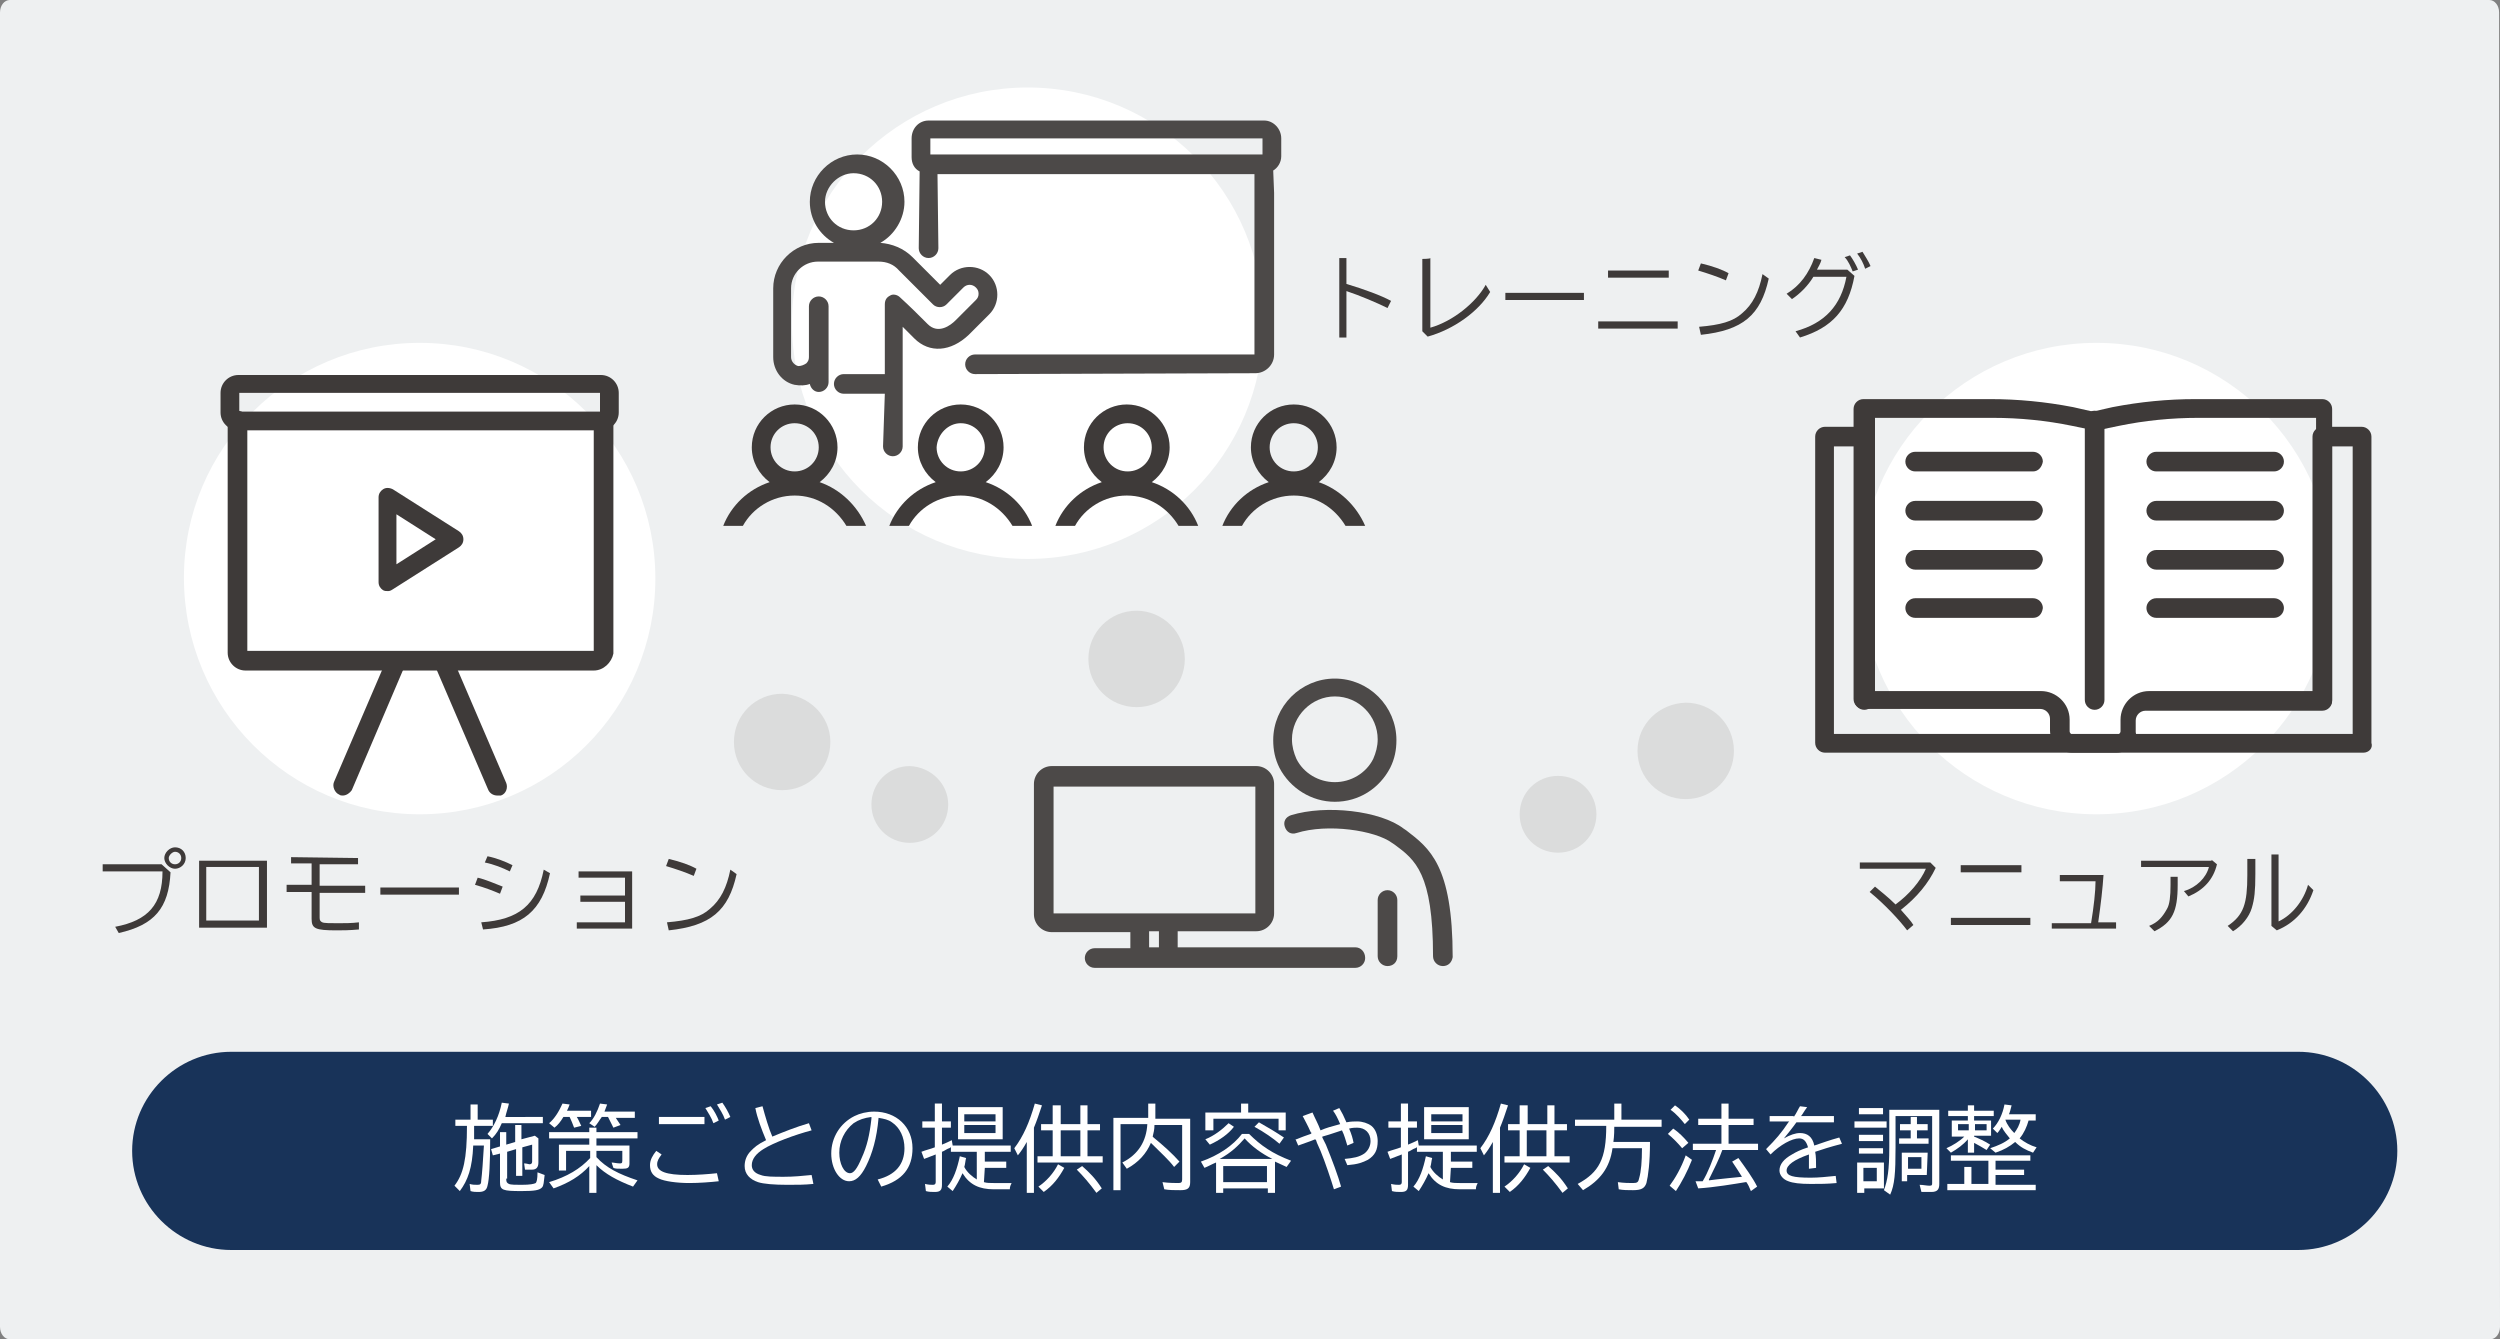 <?xml version="1.0" encoding="utf-8"?>
<!-- Generator: Adobe Illustrator 26.3.1, SVG Export Plug-In . SVG Version: 6.00 Build 0)  -->
<svg version="1.1" id="レイヤー_1" xmlns="http://www.w3.org/2000/svg" xmlns:xlink="http://www.w3.org/1999/xlink" x="0px"
	 y="0px" width="280px" height="150px" viewBox="0 0 280 150" style="enable-background:new 0 0 280 150;" xml:space="preserve">
<rect x="0" y="0" width="280" height="150" fill="#808080" stroke="none"/>
<style type="text/css">
	.st0{fill:#EEF0F1;}
	.st1{fill:#183359;}
	.st2{fill:#FFFFFF;}
	.st3{fill:#4C4948;}
	.st4{fill:#3E3A39;}
	.st5{fill:#DBDCDC;}
</style>
<path class="st0" d="M280,148.6c0,0.8-0.5,1.4-1.1,1.4H1.1c-0.6,0-1.1-0.6-1.1-1.4V1.4C0,0.6,0.5,0,1.1,0h277.7
	c0.6,0,1.1,0.6,1.1,1.4L280,148.6L280,148.6z"/>
<g>
	<g>
		<path class="st1" d="M268.5,128.9c0,6.1-5,11.1-11.1,11.1H25.9c-6.1,0-11.1-5-11.1-11.1l0,0c0-6.1,5-11.1,11.1-11.1h231.5
			C263.5,117.8,268.5,122.8,268.5,128.9L268.5,128.9z"/>
	</g>
	<path class="st2" d="M141.5,36.2c0,14.6-11.8,26.4-26.4,26.4S88.7,50.8,88.7,36.2s11.8-26.4,26.4-26.4S141.5,21.6,141.5,36.2"/>
	<path class="st2" d="M73.4,64.8c0,14.6-11.8,26.4-26.4,26.4S20.6,79.3,20.6,64.7c0-14.5,11.8-26.3,26.4-26.3S73.4,50.2,73.4,64.8"
		/>
	<path class="st2" d="M261.2,64.8c0,14.6-11.8,26.4-26.4,26.4c-14.6,0-26.4-11.8-26.4-26.4s11.8-26.4,26.4-26.4
		C249.4,38.4,261.2,50.2,261.2,64.8"/>
	<g>
		<path class="st2" d="M53.1,126.1c0,0.5,0,1.2,0,1.5h1.8c0,2.6-0.1,4.5-0.3,5.2c-0.1,0.5-0.4,0.7-1,0.7c-0.3,0-0.6,0-0.9-0.1
			l-0.1-0.8c0.3,0.1,0.6,0.1,0.9,0.1c0.3,0,0.4-0.1,0.4-0.5c0.1-0.8,0.2-2.2,0.3-3.9H53c-0.1,2.5-0.6,3.9-1.5,5.1l-0.6-0.6
			c1-1.3,1.4-3,1.4-6.7H51v-0.7h1.7v-1.7h0.8v1.7h1.7v0.7H53.1z M60.8,125.1v0.7h-4.6c-0.3,0.7-0.6,1.2-1.1,1.7l-0.5-0.5
			c0.7-0.8,1.3-2,1.6-3.5l0.8,0.1c-0.1,0.5-0.3,1-0.4,1.5H60.8z M56.7,132.1c0,0.3,0.1,0.4,0.3,0.5s0.8,0.1,1.4,0.1
			c1,0,1.4-0.1,1.6-0.2c0.1-0.1,0.2-0.4,0.2-1.2l0.8,0.3c-0.1,0.8-0.1,1.2-0.3,1.4c-0.3,0.3-0.8,0.4-2.3,0.4c-2.1,0-2.4-0.1-2.4-1
			v-3.2l-0.8,0.2l-0.2-0.7l1-0.3v-1.6h0.7v1.4l1-0.3V126h0.7v1.6l1.5-0.4l0.4,0.3v2.7c0,0.5-0.2,0.8-0.7,0.8c-0.3,0-0.6,0-0.8,0
			l-0.1-0.7c0.3,0,0.5,0.1,0.6,0.1c0.2,0,0.3-0.1,0.3-0.3v-1.9l-1.1,0.3v3.2h-0.7v-3l-1,0.3v3H56.7z"/>
		<path class="st2" d="M66.8,129.6c1.1,1.2,2.5,1.9,4.6,2.6l-0.5,0.7c-1.8-0.7-3.1-1.4-4.1-2.4l0,0v3.1H66v-3c-1,1.1-2.3,1.9-4,2.5
			l-0.5-0.7c2-0.6,3.5-1.5,4.6-2.7v-0.8h-2.7v2.2h-0.8v-2.9H66v-0.7h-4.5v-0.7H66v-0.5h0.8v0.5h4.6v0.7h-4.6v0.8h3.7v2
			c0,0.5-0.2,0.6-0.8,0.6c-0.5,0-0.8,0-1-0.1l-0.2-0.6c0.2,0,0.6,0.1,0.9,0.1c0.2,0,0.3,0,0.3-0.3v-1.1h-2.9V129.6z M64.6,125.1
			c0.2,0.3,0.3,0.6,0.5,1l-0.8,0.2c-0.2-0.5-0.3-0.8-0.5-1.2h-0.7c-0.3,0.5-0.6,0.9-1,1.2l-0.6-0.5c0.6-0.5,1.1-1.3,1.5-2.2l0.8,0.1
			c-0.1,0.3-0.2,0.5-0.3,0.7h2.7v0.7H64.6z M68.9,125.1c0.2,0.3,0.4,0.6,0.6,0.9l-0.8,0.3c-0.2-0.4-0.4-0.8-0.6-1.2h-0.7
			c-0.3,0.4-0.5,0.8-0.8,1.1l-0.6-0.4c0.5-0.5,0.9-1.3,1.2-2.2l0.8,0.1c-0.1,0.3-0.2,0.5-0.3,0.8h3.4v0.7h-2.2V125.1z"/>
		<path class="st2" d="M80.5,132.3c-0.9,0.1-2.2,0.2-3.3,0.2c-1.4,0-2.8-0.2-3.4-0.5c-0.7-0.3-1-0.8-1-1.5c0-0.6,0.3-1.1,0.7-1.6
			l0.6,0.4c-0.3,0.4-0.5,0.7-0.5,1.1c0,0.8,1,1.2,3.4,1.2c1.1,0,2.4-0.1,3.3-0.2L80.5,132.3z M78.9,125.1v0.8h-5.1v-0.8H78.9z
			 M79.9,125.8c-0.2-0.6-0.6-1.2-0.9-1.7l0.6-0.2c0.4,0.5,0.7,1.1,0.9,1.6L79.9,125.8z M81.2,125.4c-0.2-0.6-0.6-1.2-0.9-1.7
			l0.6-0.2c0.3,0.4,0.7,1.1,0.9,1.6L81.2,125.4z"/>
		<path class="st2" d="M91.1,132.6c-1,0.1-1.8,0.1-2.9,0.1c-1.5,0-2.7-0.1-3.3-0.3c-0.9-0.3-1.5-0.9-1.5-1.8c0-0.6,0.2-1.2,0.7-1.7
			c0.4-0.4,0.7-0.7,1.7-1.2c-0.5-1.2-1-2.5-1.2-3.6l0.8-0.2c0.3,1.1,0.7,2.5,1.1,3.4c1.2-0.5,2.7-1.1,4.1-1.5l0.3,0.8
			c-1.9,0.5-4.3,1.4-5.4,2.1c-0.8,0.5-1.3,1.1-1.3,1.8c0,0.5,0.3,0.9,1,1.1c0.5,0.2,1.4,0.2,2.6,0.2c1.1,0,2.1-0.1,3.1-0.2
			L91.1,132.6z"/>
		<path class="st2" d="M98.3,132.1c2-0.5,3-1.7,3-3.5c0-1.2-0.5-2.3-1.4-2.9c-0.4-0.3-0.9-0.4-1.5-0.5c-0.2,2.3-0.7,4-1.4,5.4
			c-0.6,1.2-1.2,1.7-1.9,1.7c-1.1,0-2-1.4-2-3.1c0-1.8,1-3.4,2.6-4.2c0.6-0.3,1.4-0.5,2.2-0.5c2.5,0,4.3,1.7,4.3,4.1
			c0,2.2-1.1,3.6-3.5,4.3L98.3,132.1z M97.6,125.1c-0.8,0.1-1.4,0.3-2,0.7c-1,0.8-1.6,2-1.6,3.3c0,1.2,0.5,2.3,1.2,2.3
			c0.4,0,0.8-0.5,1.3-1.7c0.6-1.3,0.9-2.6,1.1-4.4V125.1z"/>
		<path class="st2" d="M110.2,132.4c0.3,0.1,0.7,0.1,1.1,0.1h2c-0.1,0.2-0.2,0.4-0.2,0.7h-1.8c-1.6,0-2.7-0.5-3.5-1.8
			c-0.3,0.7-0.7,1.4-1.1,2l-0.6-0.5c0.7-0.8,1.1-2,1.4-3.4l0.7,0.2c-0.1,0.4-0.1,0.7-0.2,1c0.3,0.6,0.9,1.1,1.4,1.4V129h-2.9v-0.5
			c-0.1,0-0.1,0.1-0.2,0.1c-0.3,0.1-0.5,0.3-0.8,0.4v3.7c0,0.6-0.2,0.8-0.8,0.8c-0.3,0-0.7,0-1-0.1l-0.1-0.8
			c0.4,0.1,0.7,0.1,0.9,0.1c0.2,0,0.3-0.1,0.3-0.3v-3.1c-0.5,0.2-0.5,0.2-1.3,0.5l-0.3-0.8c0.5-0.2,1-0.3,1.5-0.5v-2.2h-1.4v-0.7
			h1.4v-2h0.8v2h1v0.7h-1v1.9c0.5-0.2,0.7-0.3,1.1-0.5l0.1,0.6h6.5v0.7h-2.9v1.1h2.4v0.7h-2.4L110.2,132.4L110.2,132.4z
			 M112.3,127.6h-5V124h5V127.6z M108,125.6h3.5v-0.8H108V125.6z M108,126.9h3.5v-0.9H108V126.9z"/>
		<path class="st2" d="M115.8,133.6H115v-5.7c-0.4,0.7-0.6,1-1,1.5l-0.4-0.8c1-1.3,1.7-2.9,2.3-5l0.8,0.2c-0.3,0.9-0.6,1.8-0.9,2.5
			V133.6z M116.3,132.9c0.9-0.6,1.7-1.5,2.2-2.5l0.7,0.4c-0.6,1.1-1.3,2-2.3,2.7L116.3,132.9z M118,123.8h0.8v2.1h2.2v-2.1h0.8v2.1
			h1.4v0.7h-1.4v2.9h1.7v0.7h-7.3v-0.7h1.7v-2.9h-1.3v-0.7h1.3v-2.1H118z M118.8,126.6v2.9h2.2v-2.9H118.8z M122.8,133.6
			c-0.8-1.1-1.5-1.9-2.2-2.6l0.6-0.4c0.8,0.7,1.5,1.4,2.2,2.5L122.8,133.6z"/>
		<path class="st2" d="M128.6,123.6h0.8v1.7h3.9v7.1c0,0.7-0.3,0.9-1.1,0.9c-0.6,0-1.3,0-1.8-0.1l-0.2-0.8c0.7,0.1,1.5,0.1,1.8,0.1
			s0.4-0.1,0.4-0.4V126h-3.1c0,0.5-0.1,0.9-0.2,1.3l0.1,0.1c1.1,0.9,2.1,1.8,2.9,2.7l-0.6,0.6c-0.6-0.8-1.5-1.6-2.6-2.7
			c-0.5,1.2-1.4,2.2-2.7,2.9l-0.5-0.7c1.8-0.9,2.7-2.4,2.8-4.3h-3v7.4h-0.8v-8.1h3.9L128.6,123.6L128.6,123.6z"/>
		<path class="st2" d="M142.8,133.6H142v-0.5h-5v0.5h-0.8v-3.4c-0.5,0.2-0.8,0.4-1.3,0.6l-0.4-0.7c2-0.7,3.6-1.8,4.6-3.1h0.8
			c1.3,1.3,2.6,2.2,4.7,3l-0.5,0.7c-0.4-0.2-0.9-0.4-1.3-0.6V133.6z M135,127.6c1-0.4,1.9-1.1,2.6-1.8l0.6,0.4
			c-0.6,0.8-1.6,1.5-2.7,2L135,127.6z M144,124.6v2h-0.8v-1.3h-7.3v1.3H135v-2h4v-1h0.8v1H144z M142.5,129.8
			c-1.2-0.6-2.3-1.4-3.1-2.3c-0.7,0.8-1.5,1.6-2.8,2.3H142.5z M137,130.6v1.8h4.9v-1.8H137z M143.3,128.1c-0.7-0.6-1.7-1.3-2.8-1.9
			l0.5-0.5c0.9,0.5,1.9,1.1,2.8,1.7L143.3,128.1z"/>
		<path class="st2" d="M147,124.6c0.3,0.7,0.6,1.2,0.9,2c0.7-0.3,1.1-0.4,2.2-0.7c-0.3-0.7-0.5-1.1-0.8-1.5l0.7-0.3
			c0.3,0.5,0.5,0.9,0.8,1.6c0.5-0.1,0.9-0.1,1.2-0.1c0.6,0,1.2,0.2,1.6,0.5c0.5,0.4,0.7,1.1,0.7,1.7c0,1-0.3,1.6-1.1,2.1
			c-0.6,0.3-1.1,0.5-2.3,0.6l-0.3-0.7c1-0.1,1.6-0.2,2.2-0.6c0.4-0.3,0.7-0.8,0.7-1.4c0-0.9-0.6-1.5-1.5-1.5c-0.2,0-0.5,0-0.9,0.1
			c0.3,0.7,0.4,1.1,0.5,1.6l-0.7,0.3c-0.2-0.6-0.3-1.1-0.6-1.7l-0.3,0.1c-1.2,0.4-1.2,0.4-1.9,0.6v0.1l0.4,0.8
			c0.7,1.7,1.4,3.6,1.7,4.7l-0.8,0.3c-0.3-1-1-3.1-1.5-4.3l-0.4-0.9l-0.1-0.3l-0.1-0.1c-0.7,0.3-1.4,0.5-1.9,0.7l-0.3-0.7h0.1
			l0.5-0.2c0.2-0.1,0.3-0.1,1.1-0.4l0.1-0.1l-0.1-0.1c-0.4-0.9-0.6-1.2-0.9-1.8L147,124.6z"/>
		<path class="st2" d="M162.4,132.4c0.3,0.1,0.7,0.1,1.1,0.1h2c-0.1,0.2-0.2,0.4-0.2,0.7h-1.8c-1.6,0-2.7-0.5-3.5-1.8
			c-0.3,0.7-0.7,1.4-1.1,2l-0.6-0.5c0.7-0.8,1.1-2,1.4-3.4l0.7,0.2c-0.1,0.4-0.1,0.7-0.2,1c0.3,0.6,0.9,1.1,1.4,1.4V129h-2.9v-0.5
			c-0.1,0-0.1,0.1-0.2,0.1c-0.3,0.1-0.5,0.3-0.8,0.4v3.7c0,0.6-0.2,0.8-0.8,0.8c-0.3,0-0.7,0-1-0.1l-0.1-0.8
			c0.4,0.1,0.7,0.1,0.9,0.1s0.3-0.1,0.3-0.3v-3.1c-0.5,0.2-0.5,0.2-1.3,0.5l-0.3-0.8c0.5-0.2,1-0.3,1.5-0.5v-2.2h-1.4v-0.7h1.4v-2
			h0.8v2h1v0.7h-1v1.9c0.5-0.2,0.7-0.3,1.1-0.5l0.1,0.6h6.5v0.7h-2.9v1.1h2.4v0.7h-2.4L162.4,132.4L162.4,132.4z M164.5,127.6h-5
			V124h5V127.6z M160.3,125.6h3.5v-0.8h-3.5V125.6z M160.3,126.9h3.5v-0.9h-3.5V126.9z"/>
		<path class="st2" d="M168,133.6h-0.8v-5.7c-0.4,0.7-0.6,1-1,1.5l-0.4-0.8c1-1.3,1.7-2.9,2.3-5l0.8,0.2c-0.3,0.9-0.6,1.8-0.9,2.5
			L168,133.6L168,133.6z M168.5,132.9c0.9-0.6,1.7-1.5,2.2-2.5l0.7,0.4c-0.6,1.1-1.3,2-2.3,2.7L168.5,132.9z M170.3,123.8h0.8v2.1
			h2.2v-2.1h0.8v2.1h1.4v0.7h-1.4v2.9h1.7v0.7h-7.3v-0.7h1.7v-2.9h-1.3v-0.7h1.3v-2.1H170.3z M171,126.6v2.9h2.2v-2.9H171z
			 M175,133.6c-0.8-1.1-1.5-1.9-2.2-2.6l0.6-0.4c0.8,0.7,1.5,1.4,2.2,2.5L175,133.6z"/>
		<path class="st2" d="M180.8,126.1c0,0.4,0,1.1-0.1,1.8h4.1c0,2.3-0.2,3.8-0.4,4.6c-0.2,0.6-0.6,0.8-1.5,0.8c-0.6,0-1.1,0-1.6-0.1
			l-0.1-0.8c0.7,0.1,1.3,0.1,1.7,0.1c0.5,0,0.6-0.1,0.7-0.6c0.2-0.7,0.3-1.8,0.3-3.3h-3.3c-0.3,2.2-1.4,3.6-3.3,4.7l-0.6-0.7
			c2.4-1.3,3.2-2.8,3.2-6.5h-3.5v-0.7h4.4v-1.8h0.8v1.8h4.5v0.8h-5.3V126.1z"/>
		<path class="st2" d="M188.4,128.6c-0.5-0.6-1.1-1.2-1.6-1.6l0.6-0.6c0.6,0.4,1.2,1,1.7,1.6L188.4,128.6z M187,132.8
			c0.6-0.8,1.3-2,1.8-3.4l0.7,0.5c-0.5,1.3-1.2,2.6-1.8,3.5L187,132.8z M188.7,125.9c-0.4-0.5-1-1.2-1.6-1.6l0.5-0.5
			c0.6,0.4,1.2,1,1.6,1.6L188.7,125.9z M192.9,128.8L192.9,128.8c-0.3,0.9-1,2.3-1.5,3.3v0.1l0.8-0.1c0.8-0.1,2-0.2,2.9-0.3
			c-0.3-0.5-0.7-1.1-1.1-1.7l0.7-0.4c0.8,1.1,1.6,2.2,2.1,3.2l-0.7,0.5c-0.2-0.5-0.3-0.7-0.5-1h-0.1c-1.2,0.2-3.6,0.6-5.3,0.7
			l-0.3-0.8h0.4h0.1c0,0,0.1,0,0.3,0c0.6-1,1.1-2.3,1.5-3.5h-2.6v-0.7h3.2V126h-2.6v-0.7h2.6v-1.7h0.8v1.7h2.8v0.7h-2.8v2.1h3.3v0.7
			H192.9L192.9,128.8z"/>
		<path class="st2" d="M200.9,125.1c0.3-0.4,0.5-0.9,0.7-1.2l0.8,0.1c-0.2,0.3-0.3,0.4-0.6,0.9l-0.1,0.1h3.7v0.7h-4.2
			c-0.5,0.7-1,1.3-1.4,1.8c0.7-0.4,1.3-0.6,1.8-0.6c0.8,0,1.4,0.4,1.6,1.4c0.9-0.3,1.7-0.6,2.8-0.9l0.3,0.7c-1.5,0.4-2.1,0.6-3,0.9
			c0.1,0.5,0.1,1.1,0.1,1.8l-0.8,0.1v-0.2c0-0.7,0-1,0-1.4c-1.7,0.6-2.5,1.2-2.5,1.8s0.7,0.8,2.7,0.8c0.9,0,1.8-0.1,2.8-0.2l0.1,0.8
			c-1.1,0.1-1.8,0.1-2.9,0.1c-1.2,0-2-0.1-2.5-0.3c-0.6-0.2-1-0.7-1-1.2c0-0.7,0.5-1.3,1.4-1.8c0.5-0.3,0.9-0.5,1.8-0.8
			c-0.2-0.7-0.5-1-1-1c-0.8,0-2.1,0.7-3.2,1.8l-0.5-0.6c1.1-1.1,1.7-1.8,2.5-3l0.1-0.1h-2.2V125h2.7V125.1z"/>
		<path class="st2" d="M211.3,125.6v0.7h-3.6v-0.7H211.3z M211,133.1h-2.2v0.5H208v-3.4h3V133.1z M210.9,124.1v0.7h-2.7v-0.7H210.9z
			 M210.9,127.1v0.7h-2.7v-0.7H210.9z M210.9,128.6v0.6h-2.7v-0.6H210.9z M208.7,132.3h1.5v-1.5h-1.5V132.3z M217.2,132.6
			c0,0.6-0.2,0.9-0.9,0.9c-0.3,0-0.8,0-1.1,0l-0.2-0.8c0.4,0,0.8,0.1,1.1,0.1s0.3-0.1,0.3-0.3v-7.5h-4.1v3.5c0,2.9-0.1,4.2-0.6,5.3
			l-0.7-0.5c0.4-1.1,0.6-2.2,0.6-4.8v-4.2h5.6L217.2,132.6L217.2,132.6z M214,125.1h0.7v0.8h1.2v0.7h-1.2v0.9h1.3v0.6h-3.3v-0.6h1.3
			v-0.9h-1.2v-0.7h1.2V125.1z M215.8,131.6h-2.2v0.7H213v-3.2h2.9L215.8,131.6L215.8,131.6z M213.7,130.9h1.5v-1.3h-1.5V130.9z"/>
		<path class="st2" d="M220.4,127.6c-0.5,0.6-1.2,1.1-1.9,1.5l-0.5-0.5c0.7-0.3,1.5-0.8,2-1.3h-1.4v-1.8h1.8v-0.5h-2.2v-0.6h2.2
			v-0.6h0.7v0.6h2.2v0.6h-2.2v0.5h1.9v1.7h-1.9v0.1c0.5,0.2,1.2,0.5,1.8,0.9l-0.4,0.6c-0.5-0.3-1-0.6-1.4-0.8v1.1h-0.7L220.4,127.6
			L220.4,127.6z M228,132.6v0.7h-9.9v-0.7h1.9v-1.9h0.8v1.9h1.9v-2.6h-4.2v-0.6h8.9v0.6h-3.9v1h3.2v0.6h-3.2v1.1h4.5V132.6z
			 M219.3,125.9v0.7h1.2v-0.7H219.3z M221.2,126.6h1.3v-0.7h-1.3V126.6z M222.9,128.6c0.9-0.3,1.6-0.6,2.2-1.1
			c-0.3-0.4-0.7-0.8-0.9-1.3c-0.2,0.3-0.3,0.5-0.5,0.7l-0.5-0.5c0.6-0.6,1.1-1.6,1.3-2.7l0.8,0.1c-0.1,0.4-0.2,0.8-0.3,1h3v0.7h-0.8
			c-0.2,0.7-0.5,1.4-1,2c0.5,0.4,1.2,0.8,1.9,1l-0.4,0.6c-0.8-0.3-1.4-0.6-2-1.2c-0.6,0.5-1.3,0.9-2.2,1.2L222.9,128.6z
			 M224.6,125.4c0.2,0.6,0.6,1.1,1,1.5c0.3-0.4,0.6-0.9,0.7-1.5H224.6z"/>
	</g>
	<g>
		<path class="st3" d="M149.5,89.8c-2.6,0-5-1.5-6.2-3.8c-0.5-1-0.7-2-0.7-3.1c0-3.8,3.1-6.9,6.9-6.9c3.8,0,6.9,3.1,6.9,6.9
			c0,1.1-0.2,2.1-0.7,3.1C154.5,88.3,152.2,89.8,149.5,89.8 M149.5,78c-2.6,0-4.8,2.2-4.8,4.8c0,0.8,0.2,1.5,0.5,2.2
			c0.8,1.6,2.5,2.6,4.3,2.6s3.5-1,4.3-2.6c0.3-0.7,0.5-1.4,0.5-2.2C154.3,80.2,152.2,78,149.5,78"/>
		<path class="st3" d="M161.6,108.2c-0.6,0-1.1-0.5-1.1-1.1c0-9.3-2-10.8-4.3-12.5l-0.3-0.2c-1.9-1.4-7.2-2.2-10.7-1.1
			c-0.6,0.2-1.1-0.1-1.3-0.7c-0.2-0.6,0.1-1.1,0.7-1.3c3.9-1.2,10-0.5,12.6,1.5l0.3,0.2c2.6,2,5.2,3.9,5.2,14.2
			C162.6,107.8,162.2,108.2,161.6,108.2"/>
		<path class="st3" d="M151.8,106.1h-19.9v-1.8h8.8c1.1,0,2-0.9,2-2V87.8c0-1.1-0.9-2-2-2h-22.9c-1.1,0-2,0.9-2,2v14.6
			c0,1.1,0.9,2,2,2h8.8v1.8h-4c-0.6,0-1.1,0.5-1.1,1.1s0.5,1.1,1.1,1.1h29.2c0.6,0,1.1-0.5,1.1-1.1
			C152.9,106.6,152.4,106.1,151.8,106.1 M129.8,106.1h-1.1v-1.8h1.1V106.1z M118,88.1h22.6v14.2H118V88.1z"/>
		<path class="st3" d="M155.4,108.2c-0.6,0-1.1-0.5-1.1-1.1v-6.3c0-0.6,0.5-1.1,1.1-1.1s1.1,0.5,1.1,1.1v6.3
			C156.5,107.8,156,108.2,155.4,108.2"/>
	</g>
	<g>
		<g>
			<path class="st3" d="M98.9,50c0,0.6,0.5,1.1,1.1,1.1l0,0c0.6,0,1.1-0.5,1.1-1.1V36.6c0.4,0.4,0.7,0.7,1.2,1.2l0.1,0.1
				c1.7,1.7,4.1,1.5,6.1-0.4l2.3-2.3c0.6-0.6,0.9-1.4,0.9-2.2c0-0.8-0.3-1.6-0.9-2.2s-1.4-0.9-2.2-0.9c-0.8,0-1.6,0.3-2.2,0.9
				l-1.1,1.1l-3.1-3.1c-1-1-2.3-1.5-3.6-1.6c1.6-0.9,2.7-2.7,2.7-4.6c0-2.9-2.4-5.3-5.3-5.3s-5.3,2.4-5.3,5.3c0,2,1.1,3.7,2.7,4.6
				h-1.7c-2.8,0-5.1,2.3-5.1,5.1V40c0,1.5,1,2.8,2.4,3.1c0.6,0.1,1.2,0.1,1.7-0.1c0.1,0.5,0.5,0.9,1,0.9c0.6,0,1.1-0.5,1.1-1.1V40
				v-5.7c0-0.6-0.5-1.1-1.1-1.1s-1.1,0.5-1.1,1.1V40c0,0.3-0.1,0.5-0.3,0.7C90,40.9,89.7,41,89.4,41c-0.4-0.1-0.8-0.5-0.8-1v-7.7
				c0-1.7,1.4-3,3-3h6.8c0.9,0,1.7,0.3,2.3,1l3.8,3.8c0.4,0.4,1.1,0.4,1.5,0l1.9-1.9c0.4-0.4,1-0.4,1.4,0c0.2,0.2,0.3,0.4,0.3,0.7
				c0,0.3-0.1,0.5-0.3,0.7l-2.3,2.3c-0.5,0.5-1.9,1.6-3.1,0.4l-0.1-0.1c-1.1-1.1-1.8-1.8-3-2.9c-0.3-0.3-0.8-0.4-1.1-0.2
				c-0.4,0.2-0.6,0.5-0.6,1v7.8c-0.1,0-0.2,0-0.3,0h-4.3c-0.6,0-1.1,0.5-1.1,1.1s0.5,1.1,1.1,1.1h4.3c0.1,0,0.2,0,0.3,0L98.9,50z
				 M95.6,19.4c1.8,0,3.2,1.4,3.2,3.2c0,1.8-1.4,3.2-3.2,3.2c-1.8,0-3.2-1.4-3.2-3.2C92.4,20.9,93.9,19.4,95.6,19.4"/>
			<path class="st3" d="M140.6,41.8c1.1,0,2.1-0.9,2.1-2.1V21.6l-0.1-2.5c0.5-0.3,0.9-0.9,0.9-1.6v-2c0-1.1-0.9-2-1.9-2H104
				c-1.1,0-1.9,0.9-1.9,2v2.1c0,0.7,0.3,1.3,0.9,1.6l-0.1,8.6c0,0.6,0.5,1.1,1.1,1.1l0,0c0.6,0,1.1-0.5,1.1-1.1l-0.1-8.3h35.5v2.2
				v18h-31.3c-0.6,0-1.1,0.5-1.1,1.1s0.5,1.1,1.1,1.1l0,0L140.6,41.8z M104.2,15.5h37.2v1.8h-37.2V15.5z"/>
		</g>
		<path class="st4" d="M91.8,54c1.2-0.9,2-2.3,2-3.9c0-2.6-2.1-4.8-4.8-4.8c-2.6,0-4.8,2.1-4.8,4.8c0,1.6,0.8,3,2,3.9
			c-2.4,0.8-4.3,2.6-5.2,4.9h2.2c1.1-2,3.3-3.4,5.8-3.4s4.6,1.4,5.8,3.4H97C96,56.6,94.1,54.8,91.8,54z M89,47.4
			c1.5,0,2.7,1.2,2.7,2.7s-1.2,2.7-2.7,2.7s-2.7-1.2-2.7-2.7S87.5,47.4,89,47.4z"/>
		<path class="st4" d="M110.4,54c1.2-0.9,2-2.3,2-3.9c0-2.6-2.1-4.8-4.8-4.8c-2.6,0-4.8,2.1-4.8,4.8c0,1.6,0.8,3,2,3.9
			c-2.4,0.8-4.3,2.6-5.2,4.9h2.2c1.1-2,3.3-3.4,5.8-3.4s4.6,1.4,5.8,3.4h2.2C114.7,56.6,112.8,54.8,110.4,54z M107.6,47.4
			c1.5,0,2.7,1.2,2.7,2.7s-1.2,2.7-2.7,2.7s-2.7-1.2-2.7-2.7C105,48.6,106.2,47.4,107.6,47.4z"/>
		<path class="st4" d="M129,54c1.2-0.9,2-2.3,2-3.9c0-2.6-2.1-4.8-4.8-4.8c-2.6,0-4.8,2.1-4.8,4.8c0,1.6,0.8,3,2,3.9
			c-2.4,0.8-4.3,2.6-5.2,4.9h2.2c1.1-2,3.3-3.4,5.8-3.4s4.6,1.4,5.8,3.4h2.2C133.3,56.6,131.4,54.8,129,54z M126.3,47.4
			c1.5,0,2.7,1.2,2.7,2.7s-1.2,2.7-2.7,2.7s-2.7-1.2-2.7-2.7C123.6,48.6,124.8,47.4,126.3,47.4z"/>
		<path class="st4" d="M147.7,54c1.2-0.9,2-2.3,2-3.9c0-2.6-2.1-4.8-4.8-4.8c-2.6,0-4.8,2.1-4.8,4.8c0,1.6,0.8,3,2,3.9
			c-2.4,0.8-4.3,2.6-5.2,4.9h2.2c1.1-2,3.3-3.4,5.8-3.4s4.6,1.4,5.8,3.4h2.2C151.9,56.6,150,54.8,147.7,54z M144.9,47.4
			c1.5,0,2.7,1.2,2.7,2.7s-1.2,2.7-2.7,2.7s-2.7-1.2-2.7-2.7S143.4,47.4,144.9,47.4z"/>
	</g>
	<g>
		<path class="st4" d="M150.8,28.9v2.9c2,0.6,3.9,1.3,5,1.9l-0.4,0.8c-1.2-0.6-3.1-1.4-4.6-1.9v5.2H150v-8.9H150.8z"/>
		<path class="st4" d="M160.2,28.9v7.8c2.5-0.7,5.1-2.8,6.2-4.8l0.5,0.8c-1.3,2.2-4.1,4.2-7,5l-0.6-0.6V29
			C159.3,29,160.2,29,160.2,28.9z"/>
		<path class="st4" d="M177.4,32.8v0.8h-8.8v-0.8H177.4z"/>
		<path class="st4" d="M187.9,36v0.8H179V36H187.9z M186.9,30.3v0.8h-6.8v-0.8H186.9z"/>
		<path class="st4" d="M193.3,31.4c-0.9-0.4-2.1-0.8-3.1-1.1l0.3-0.8c1.3,0.3,2.4,0.7,3.1,1.1L193.3,31.4z M190.3,36.6
			c2.4-0.2,3.8-0.6,4.8-1.5c1.2-1,1.9-2.4,2.3-4.4l0.7,0.5c-0.9,4.1-2.9,5.8-7.6,6.3L190.3,36.6z"/>
		<path class="st4" d="M207.7,30.9c-0.7,3.8-2.5,5.8-6.1,6.9l-0.5-0.7c3.3-0.9,5.1-2.9,5.7-6.1h-3.7c-0.6,1-1.5,1.9-2.4,2.5
			l-0.6-0.6c1.5-0.9,2.5-2.3,3.1-4l0.8,0.2c-0.1,0.4-0.3,0.7-0.5,1.1h3.4L207.7,30.9z M207.5,30.4c-0.2-0.5-0.5-1.2-0.9-1.6l0.6-0.2
			c0.3,0.4,0.7,1.1,0.9,1.6L207.5,30.4z M208.9,30.1c-0.2-0.6-0.5-1.2-0.9-1.7l0.6-0.2c0.3,0.5,0.7,1.1,0.9,1.6L208.9,30.1z"/>
	</g>
	<g>
		<path class="st4" d="M264.7,84.3h-60.3c-0.6,0-1.1-0.5-1.1-1.1V48.9c0-0.6,0.5-1.1,1.1-1.1h4.4c0.6,0,1.1,0.5,1.1,1.1v29.5
			c0,0.6-0.5,1.1-1.1,1.1s-1.1-0.5-1.1-1.1V50h-2.3v32.2h58.1V50h-2.3v28.4c0,0.6-0.5,1.1-1.1,1.1S259,79,259,78.4V48.9
			c0-0.6,0.5-1.1,1.1-1.1h4.4c0.6,0,1.1,0.5,1.1,1.1v34.3C265.8,83.8,265.3,84.3,264.7,84.3"/>
		<path class="st4" d="M234.6,79.5c-0.6,0-1.1-0.5-1.1-1.1V47.1c0-0.6,0.5-1.1,1.1-1.1s1.1,0.5,1.1,1.1v31.3
			C235.7,79,235.2,79.5,234.6,79.5"/>
		<path class="st4" d="M237,84.3h-4.9c-1.4,0-2.5-1.1-2.5-2.5v-1.3c0-0.6-0.5-1.1-1.1-1.1h-19.8c-0.6,0-1.1-0.5-1.1-1.1V45.8
			c0-0.6,0.5-1.1,1.1-1.1h14.2c3.1,0,6.2,0.3,9.3,0.9l2.2,0.5l2.2-0.5c3.1-0.6,6.2-0.9,9.3-0.9h14.2c0.6,0,1.1,0.5,1.1,1.1v32.7
			c0,0.6-0.5,1.1-1.1,1.1h-19.8c-0.6,0-1.1,0.5-1.1,1.1v1.3C239.5,83.2,238.4,84.3,237,84.3 M209.9,77.4h18.7c1.7,0,3.2,1.4,3.2,3.2
			v1.3c0,0.2,0.2,0.4,0.4,0.4h4.9c0.2,0,0.4-0.2,0.4-0.4v-1.3c0-1.7,1.4-3.2,3.2-3.2h18.7V46.8h-13.2c-3,0-6,0.3-8.9,0.9l-2.4,0.5
			c-0.1,0-0.3,0-0.4,0l-2.4-0.5c-2.9-0.6-5.9-0.9-8.9-0.9H210v30.6H209.9z"/>
		<path class="st4" d="M227.7,52.8h-13.2c-0.6,0-1.1-0.5-1.1-1.1s0.5-1.1,1.1-1.1h13.2c0.6,0,1.1,0.5,1.1,1.1
			C228.7,52.3,228.3,52.8,227.7,52.8"/>
		<path class="st4" d="M227.7,58.3h-13.2c-0.6,0-1.1-0.5-1.1-1.1s0.5-1.1,1.1-1.1h13.2c0.6,0,1.1,0.5,1.1,1.1
			C228.7,57.8,228.3,58.3,227.7,58.3"/>
		<path class="st4" d="M227.7,63.8h-13.2c-0.6,0-1.1-0.5-1.1-1.1s0.5-1.1,1.1-1.1h13.2c0.6,0,1.1,0.5,1.1,1.1
			C228.7,63.3,228.3,63.8,227.7,63.8"/>
		<path class="st4" d="M227.7,69.2h-13.2c-0.6,0-1.1-0.5-1.1-1.1s0.5-1.1,1.1-1.1h13.2c0.6,0,1.1,0.5,1.1,1.1
			C228.7,68.8,228.3,69.2,227.7,69.2"/>
		<path class="st4" d="M254.7,52.8h-13.2c-0.6,0-1.1-0.5-1.1-1.1s0.5-1.1,1.1-1.1h13.2c0.6,0,1.1,0.5,1.1,1.1S255.3,52.8,254.7,52.8
			"/>
		<path class="st4" d="M254.7,58.3h-13.2c-0.6,0-1.1-0.5-1.1-1.1s0.5-1.1,1.1-1.1h13.2c0.6,0,1.1,0.5,1.1,1.1S255.3,58.3,254.7,58.3
			"/>
		<path class="st4" d="M254.7,63.8h-13.2c-0.6,0-1.1-0.5-1.1-1.1s0.5-1.1,1.1-1.1h13.2c0.6,0,1.1,0.5,1.1,1.1
			C255.8,63.3,255.3,63.8,254.7,63.8"/>
		<path class="st4" d="M254.7,69.2h-13.2c-0.6,0-1.1-0.5-1.1-1.1s0.5-1.1,1.1-1.1h13.2c0.6,0,1.1,0.5,1.1,1.1S255.3,69.2,254.7,69.2
			"/>
	</g>
	<g>
		<path class="st4" d="M216.2,96.6l0.6,0.6c-0.8,1.7-2.1,3.3-3.9,4.7c0.6,0.7,1.1,1.2,1.4,1.7l-0.7,0.6c-0.9-1.2-2.6-3-4.2-4.3
			l0.6-0.6c0.6,0.5,1.5,1.2,2.3,2c1.5-1.1,2.8-2.6,3.4-4h-7.4v-0.7H216.2z"/>
		<path class="st4" d="M227.4,102.8v0.8h-8.9v-0.8H227.4z M226.4,96.9v0.8h-6.8v-0.8H226.4z"/>
		<path class="st4" d="M235.6,97.9c-0.1,1.6-0.3,3.3-0.6,5.4h2v0.7h-7.2v-0.6h4.4c0.3-1.8,0.5-3.6,0.5-4.7h-4v-0.7h4.9V97.9z"/>
		<path class="st4" d="M247.7,96.3l0.6,0.5c-0.4,1.7-1.5,2.9-3.2,3.6l-0.5-0.6c1.4-0.4,2.5-1.5,2.8-2.7h-7.6v-0.7h7.9V96.3z
			 M243.9,98.2v0.9c0,3-0.6,4.2-2.6,5.2l-0.6-0.6c1-0.4,1.5-1,2-1.9c0.3-0.5,0.4-1.4,0.4-2.7v-0.9H243.9z"/>
		<path class="st4" d="M252.6,96.1v1.8c0,1.9-0.1,2.8-0.4,3.8c-0.3,1-1.1,2-2.1,2.6l-0.6-0.6c1.8-1.2,2.2-2.5,2.2-5.7v-1.8h0.9V96.1
			z M255.2,95.8v7.4c1.5-0.7,2.8-2.3,3.3-4.1l0.6,0.6c-0.7,2.1-2.1,3.7-4.1,4.5l-0.6-0.5v-8h0.8V95.8z"/>
	</g>
	<g>
		<path class="st4" d="M38.4,89.1c-0.1,0-0.3,0-0.4-0.1c-0.5-0.2-0.8-0.9-0.6-1.4l5.8-13.5c0.2-0.5,0.9-0.8,1.4-0.6
			c0.5,0.2,0.8,0.9,0.6,1.4l-5.8,13.6C39.2,88.8,38.8,89.1,38.4,89.1z"/>
		<path class="st4" d="M55.7,89.1c-0.4,0-0.8-0.2-1-0.6l-5.8-13.5c-0.2-0.5,0-1.2,0.6-1.4c0.5-0.2,1.2,0,1.4,0.6l5.8,13.5
			c0.2,0.5,0,1.2-0.6,1.4C56,89.1,55.8,89.1,55.7,89.1z"/>
		<path class="st4" d="M67.3,48.2H26.7c-1.1,0-2-0.9-2-2v-2.2c0-1.1,0.9-2,2-2h40.6c1.1,0,2,0.9,2,2v2.2
			C69.3,47.3,68.4,48.2,67.3,48.2z M26.8,46.1h40.4V44H26.8V46.1z"/>
		<path class="st4" d="M66.5,75.1h-39c-1.1,0-2-0.9-2-2v-26c0-0.6,0.5-1.1,1.1-1.1s1.1,0.5,1.1,1.1v25.8h38.8V47.2
			c0-0.6,0.5-1.1,1.1-1.1s1.1,0.5,1.1,1.1v26C68.5,74.2,67.6,75.1,66.5,75.1z"/>
		<path class="st4" d="M43.4,66.2c-0.2,0-0.3,0-0.5-0.1c-0.3-0.2-0.5-0.5-0.5-0.9v-9.5c0-0.4,0.2-0.7,0.5-0.9c0.3-0.2,0.7-0.2,1.1,0
			l7.4,4.7c0.3,0.2,0.5,0.5,0.5,0.9s-0.2,0.7-0.5,0.9L44,66C43.7,66.2,43.6,66.2,43.4,66.2z M44.4,57.6v5.6l4.4-2.8L44.4,57.6z"/>
	</g>
	<g>
		<path class="st4" d="M18.1,96.8l1,0.9c-0.2,4-1.8,5.9-5.8,6.8l-0.4-0.7c3.7-0.7,5.3-2.5,5.3-6.2h-6.7v-0.8H18.1z M20.8,96.1
			c0,0.7-0.6,1.2-1.2,1.2s-1.2-0.6-1.2-1.2c0-0.6,0.6-1.2,1.2-1.2C20.3,94.9,20.8,95.4,20.8,96.1z M18.9,96.1c0,0.4,0.3,0.7,0.7,0.7
			s0.7-0.3,0.7-0.7s-0.3-0.7-0.7-0.7C19.3,95.4,18.9,95.8,18.9,96.1z"/>
		<path class="st4" d="M29.9,96.4v7.5h-7.6v-7.5H29.9z M23.1,103.1H29v-6h-5.9V103.1z"/>
		<path class="st4" d="M40.1,96.1v0.7h-4.3v2.4h5.1v0.8h-5.1v2.8c0,0.3,0.1,0.4,0.3,0.5s0.9,0.1,1.8,0.1c0.7,0,1.5,0,2.3-0.1v0.8
			c-1.1,0.1-1.9,0.1-2.5,0.1c-2.4,0-2.8-0.2-2.8-1.3v-3h-2.8v-0.8h2.8v-2.4h-2.3V96L40.1,96.1L40.1,96.1z"/>
		<path class="st4" d="M51.4,99.4v0.8h-8.8v-0.8H51.4z"/>
		<path class="st4" d="M56,100.1c-0.7-0.3-1.7-0.7-2.8-1l0.3-0.8c0.9,0.2,2,0.7,2.8,1L56,100.1z M53.9,103.3c4.2-0.3,6.2-1.9,7-5.9
			l0.7,0.4c-0.9,4.2-3,6-7.5,6.3L53.9,103.3z M57.1,97.6c-0.8-0.4-1.8-0.8-2.8-1l0.3-0.7c1,0.2,2,0.6,2.8,1L57.1,97.6z"/>
		<path class="st4" d="M70.8,97.6v6.4h-6.2v-0.7H70V101h-5v-0.7h5v-2h-5.2v-0.7H70.8z"/>
		<path class="st4" d="M77.7,98.1c-0.9-0.4-2.1-0.8-3.1-1.1l0.3-0.8c1.3,0.3,2.4,0.7,3.1,1.1L77.7,98.1z M74.7,103.3
			c2.4-0.2,3.8-0.6,4.8-1.5c1.2-1,1.9-2.4,2.3-4.4l0.7,0.5c-0.9,4.1-2.9,5.8-7.6,6.3L74.7,103.3z"/>
	</g>
	<g>
		<path class="st5" d="M183.4,84.1c0,3,2.4,5.4,5.4,5.4s5.4-2.4,5.4-5.4c0-3-2.4-5.4-5.4-5.4C185.8,78.8,183.4,81.1,183.4,84.1"/>
		<path class="st5" d="M170.2,91.2c0,2.4,1.9,4.3,4.3,4.3c2.4,0,4.3-1.9,4.3-4.3c0-2.4-1.9-4.3-4.3-4.3
			C172.1,86.9,170.2,88.8,170.2,91.2"/>
		<path class="st5" d="M93,83.1c0,3-2.4,5.4-5.4,5.4s-5.4-2.4-5.4-5.4c0-3,2.4-5.4,5.4-5.4C90.5,77.8,93,80.1,93,83.1"/>
		<path class="st5" d="M106.2,90.1c0,2.4-1.9,4.3-4.3,4.3s-4.3-1.9-4.3-4.3c0-2.4,1.9-4.3,4.3-4.3C104.3,85.9,106.2,87.8,106.2,90.1
			"/>
		<path class="st5" d="M132.7,73.8c0,3-2.4,5.4-5.4,5.4c-3,0-5.4-2.4-5.4-5.4s2.4-5.4,5.4-5.4C130.2,68.4,132.7,70.8,132.7,73.8"/>
	</g>
</g>
</svg>
